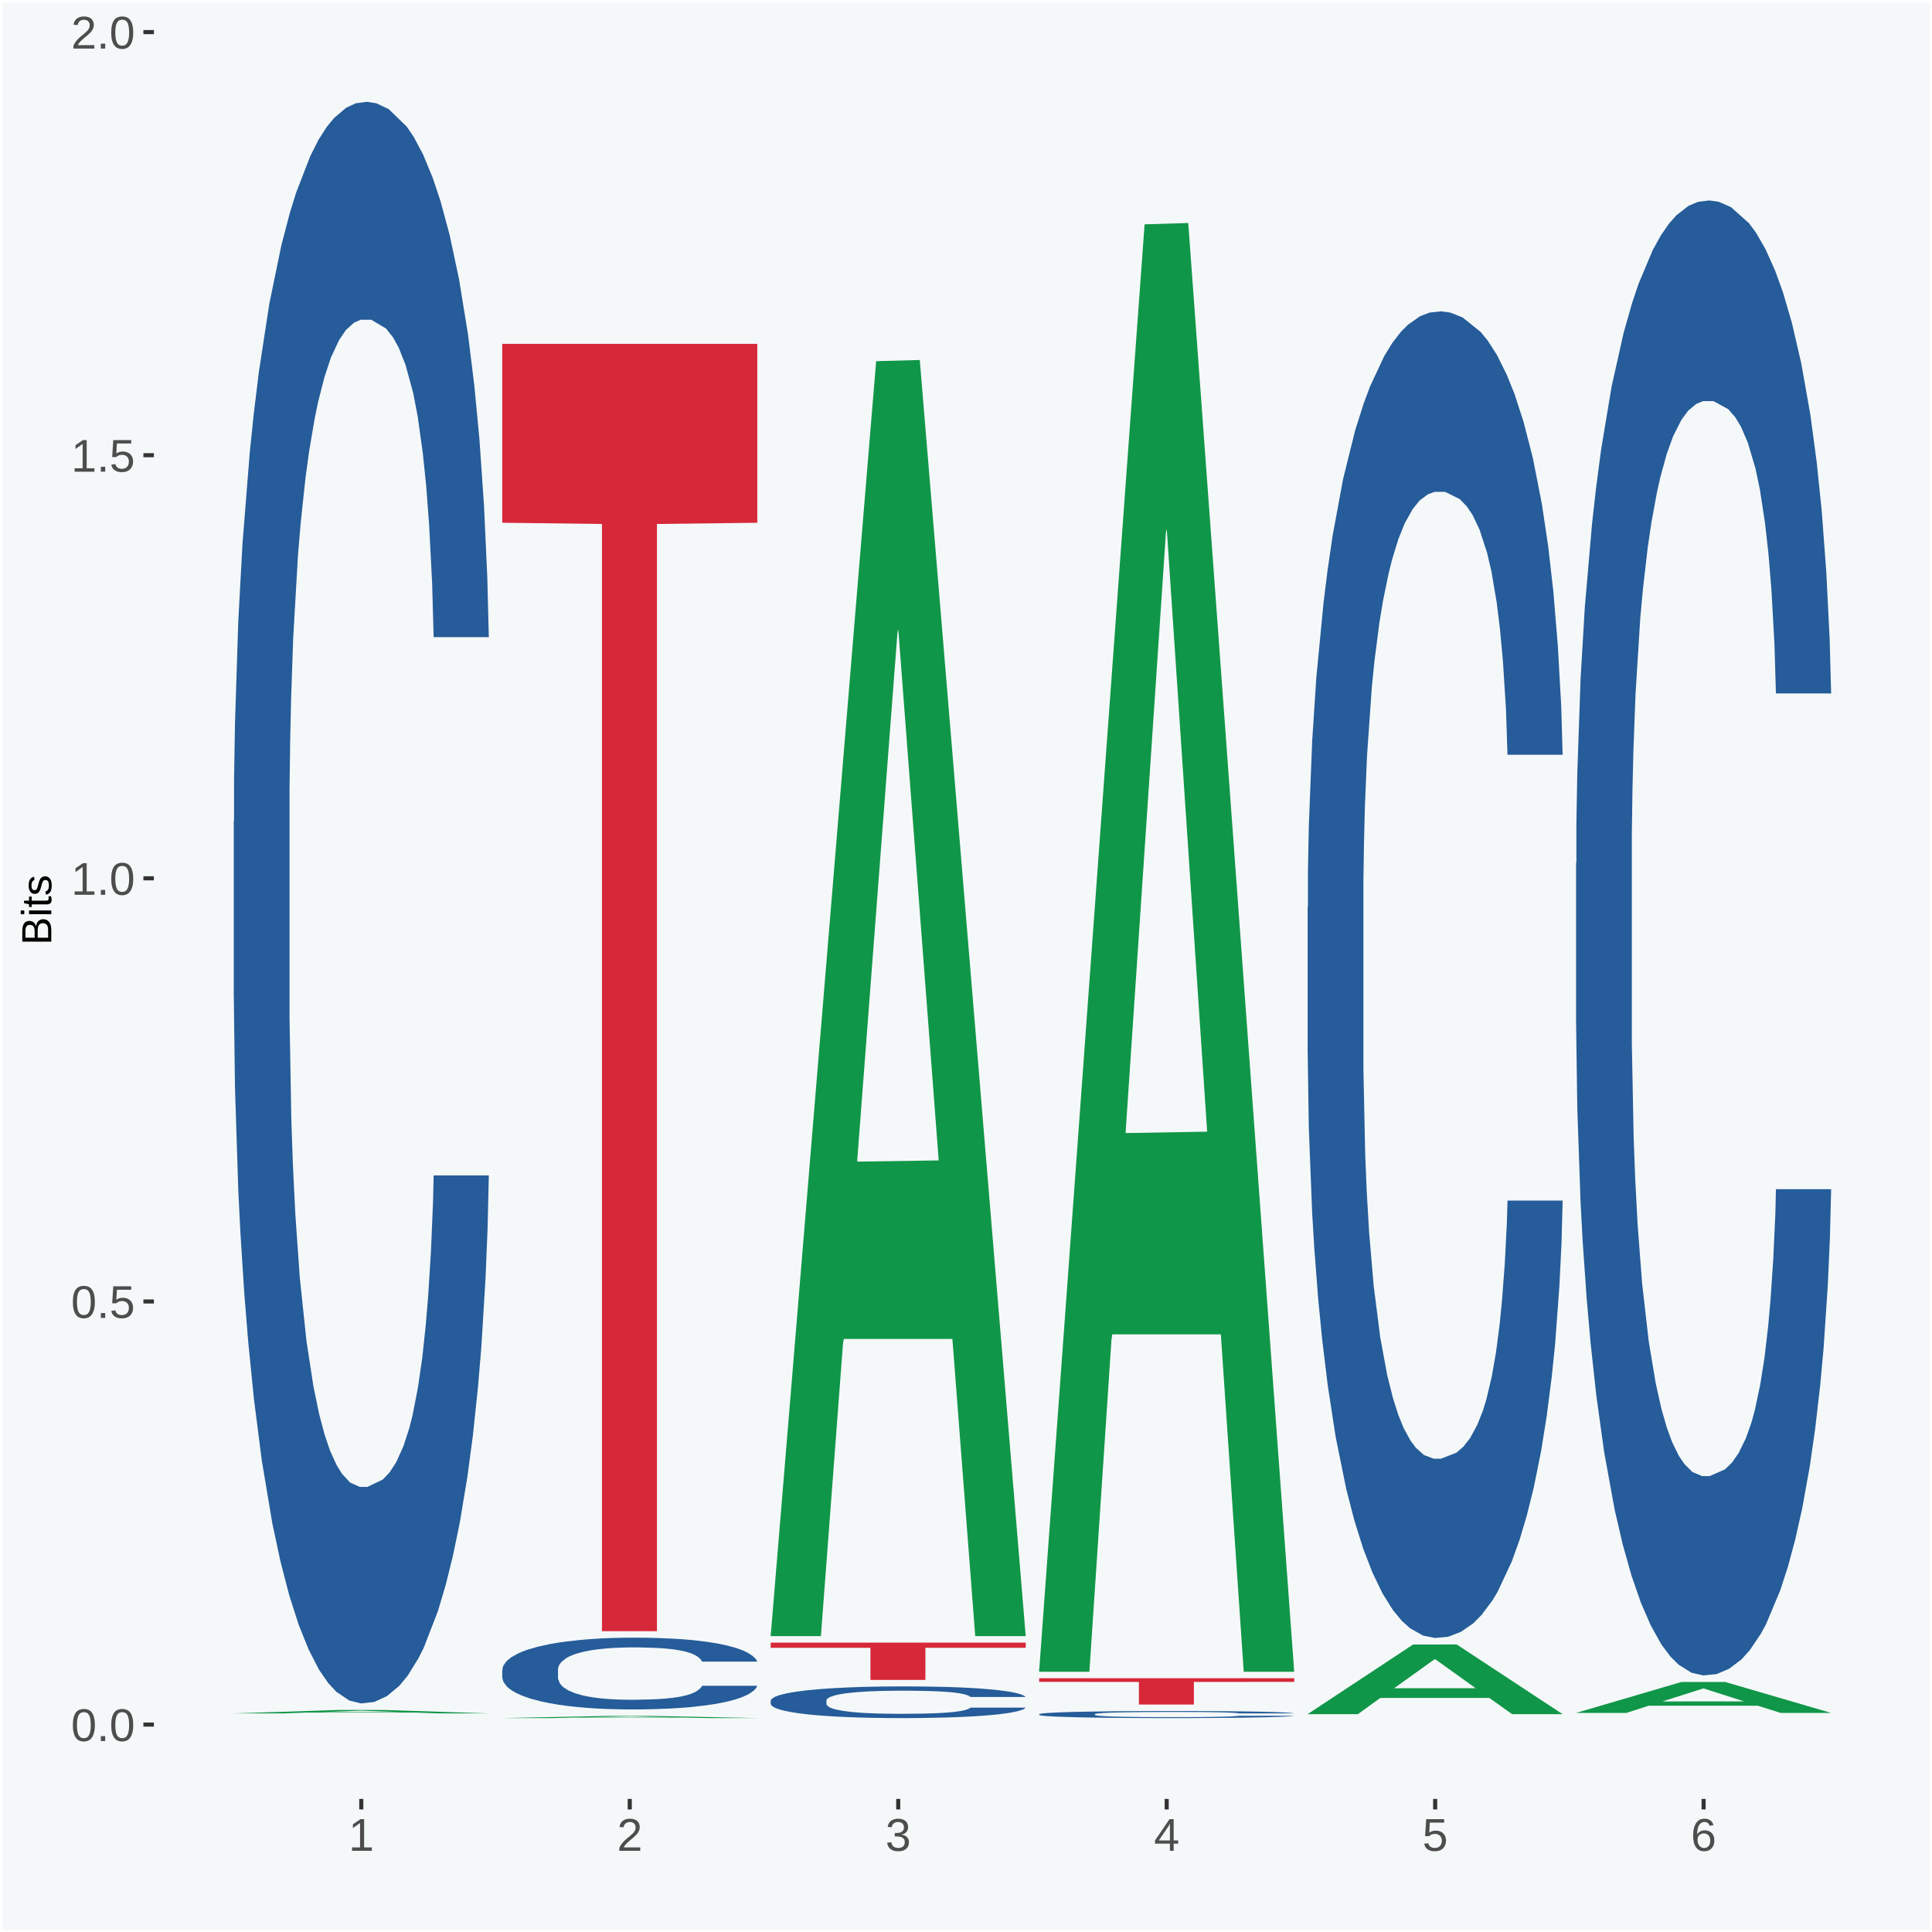 <?xml version="1.0" encoding="UTF-8"?>
<svg xmlns="http://www.w3.org/2000/svg" xmlns:xlink="http://www.w3.org/1999/xlink" width="504pt" height="504pt" viewBox="0 0 504 504" version="1.1">
<defs>
<g>
<symbol overflow="visible" id="glyph0-0">
<path style="stroke:none;" d="M 0.406 0 L 0.406 -8 L 3.594 -8 L 3.594 0 Z M 0.797 -0.406 L 3.188 -0.406 L 3.188 -7.594 L 0.797 -7.594 Z M 0.797 -0.406 "/>
</symbol>
<symbol overflow="visible" id="glyph0-1">
<path style="stroke:none;" d="M 6.203 -4.125 C 6.203 -3.332 6.125 -2.664 5.969 -2.125 C 5.82 -1.582 5.617 -1.145 5.359 -0.812 C 5.098 -0.477 4.789 -0.238 4.438 -0.094 C 4.094 0.051 3.723 0.125 3.328 0.125 C 2.922 0.125 2.539 0.051 2.188 -0.094 C 1.844 -0.238 1.539 -0.477 1.281 -0.812 C 1.031 -1.145 0.832 -1.582 0.688 -2.125 C 0.539 -2.664 0.469 -3.332 0.469 -4.125 C 0.469 -4.957 0.539 -5.645 0.688 -6.188 C 0.832 -6.738 1.035 -7.176 1.297 -7.5 C 1.555 -7.82 1.859 -8.047 2.203 -8.172 C 2.555 -8.305 2.941 -8.375 3.359 -8.375 C 3.754 -8.375 4.125 -8.305 4.469 -8.172 C 4.812 -8.047 5.113 -7.82 5.375 -7.5 C 5.633 -7.176 5.836 -6.738 5.984 -6.188 C 6.129 -5.645 6.203 -4.957 6.203 -4.125 Z M 5.141 -4.125 C 5.141 -4.781 5.098 -5.328 5.016 -5.766 C 4.941 -6.203 4.828 -6.551 4.672 -6.812 C 4.516 -7.07 4.328 -7.254 4.109 -7.359 C 3.891 -7.473 3.641 -7.531 3.359 -7.531 C 3.055 -7.531 2.789 -7.473 2.562 -7.359 C 2.344 -7.254 2.156 -7.07 2 -6.812 C 1.844 -6.551 1.723 -6.203 1.641 -5.766 C 1.566 -5.328 1.531 -4.781 1.531 -4.125 C 1.531 -3.5 1.57 -2.969 1.656 -2.531 C 1.738 -2.094 1.852 -1.742 2 -1.484 C 2.156 -1.223 2.344 -1.035 2.562 -0.922 C 2.789 -0.805 3.047 -0.75 3.328 -0.75 C 3.609 -0.75 3.859 -0.805 4.078 -0.922 C 4.305 -1.035 4.492 -1.223 4.641 -1.484 C 4.797 -1.742 4.914 -2.094 5 -2.531 C 5.094 -2.969 5.141 -3.5 5.141 -4.125 Z M 5.141 -4.125 "/>
</symbol>
<symbol overflow="visible" id="glyph0-2">
<path style="stroke:none;" d="M 1.094 0 L 1.094 -1.281 L 2.234 -1.281 L 2.234 0 Z M 1.094 0 "/>
</symbol>
<symbol overflow="visible" id="glyph0-3">
<path style="stroke:none;" d="M 6.172 -2.688 C 6.172 -2.27 6.109 -1.891 5.984 -1.547 C 5.859 -1.203 5.672 -0.906 5.422 -0.656 C 5.18 -0.414 4.879 -0.223 4.516 -0.078 C 4.148 0.055 3.723 0.125 3.234 0.125 C 2.805 0.125 2.43 0.07 2.109 -0.031 C 1.785 -0.133 1.508 -0.273 1.281 -0.453 C 1.062 -0.629 0.883 -0.836 0.75 -1.078 C 0.625 -1.316 0.535 -1.57 0.484 -1.844 L 1.547 -1.969 C 1.586 -1.812 1.645 -1.66 1.719 -1.516 C 1.801 -1.367 1.91 -1.238 2.047 -1.125 C 2.18 -1.008 2.348 -0.914 2.547 -0.844 C 2.742 -0.781 2.984 -0.75 3.266 -0.75 C 3.535 -0.75 3.781 -0.789 4 -0.875 C 4.227 -0.957 4.422 -1.078 4.578 -1.234 C 4.734 -1.398 4.852 -1.602 4.938 -1.844 C 5.031 -2.082 5.078 -2.359 5.078 -2.672 C 5.078 -2.922 5.035 -3.148 4.953 -3.359 C 4.867 -3.578 4.75 -3.766 4.594 -3.922 C 4.445 -4.078 4.258 -4.195 4.031 -4.281 C 3.812 -4.363 3.562 -4.406 3.281 -4.406 C 3.113 -4.406 2.953 -4.391 2.797 -4.359 C 2.648 -4.328 2.516 -4.285 2.391 -4.234 C 2.266 -4.18 2.148 -4.117 2.047 -4.047 C 1.941 -3.973 1.844 -3.895 1.75 -3.812 L 0.719 -3.812 L 1 -8.25 L 5.688 -8.25 L 5.688 -7.359 L 1.953 -7.359 L 1.797 -4.734 C 1.984 -4.879 2.219 -5.004 2.5 -5.109 C 2.781 -5.211 3.113 -5.266 3.5 -5.266 C 3.914 -5.266 4.285 -5.203 4.609 -5.078 C 4.941 -4.953 5.223 -4.773 5.453 -4.547 C 5.68 -4.316 5.859 -4.047 5.984 -3.734 C 6.109 -3.422 6.172 -3.07 6.172 -2.688 Z M 6.172 -2.688 "/>
</symbol>
<symbol overflow="visible" id="glyph0-4">
<path style="stroke:none;" d="M 0.922 0 L 0.922 -0.891 L 3.016 -0.891 L 3.016 -7.25 L 1.156 -5.922 L 1.156 -6.922 L 3.109 -8.25 L 4.078 -8.25 L 4.078 -0.891 L 6.094 -0.891 L 6.094 0 Z M 0.922 0 "/>
</symbol>
<symbol overflow="visible" id="glyph0-5">
<path style="stroke:none;" d="M 0.609 0 L 0.609 -0.75 C 0.805 -1.207 1.047 -1.609 1.328 -1.953 C 1.617 -2.305 1.922 -2.625 2.234 -2.906 C 2.555 -3.188 2.867 -3.445 3.172 -3.688 C 3.484 -3.938 3.766 -4.18 4.016 -4.422 C 4.266 -4.66 4.469 -4.91 4.625 -5.172 C 4.781 -5.441 4.859 -5.742 4.859 -6.078 C 4.859 -6.316 4.82 -6.523 4.75 -6.703 C 4.676 -6.879 4.57 -7.023 4.438 -7.141 C 4.312 -7.266 4.156 -7.359 3.969 -7.422 C 3.781 -7.484 3.578 -7.516 3.359 -7.516 C 3.141 -7.516 2.938 -7.484 2.75 -7.422 C 2.57 -7.367 2.41 -7.281 2.266 -7.156 C 2.117 -7.039 2 -6.895 1.906 -6.719 C 1.812 -6.551 1.754 -6.352 1.734 -6.125 L 0.656 -6.219 C 0.688 -6.508 0.766 -6.785 0.891 -7.047 C 1.023 -7.316 1.203 -7.551 1.422 -7.75 C 1.648 -7.945 1.922 -8.098 2.234 -8.203 C 2.555 -8.316 2.93 -8.375 3.359 -8.375 C 3.766 -8.375 4.125 -8.328 4.438 -8.234 C 4.758 -8.141 5.031 -7.992 5.25 -7.797 C 5.477 -7.609 5.648 -7.375 5.766 -7.094 C 5.879 -6.812 5.938 -6.488 5.938 -6.125 C 5.938 -5.844 5.883 -5.578 5.781 -5.328 C 5.688 -5.078 5.555 -4.836 5.391 -4.609 C 5.223 -4.379 5.031 -4.16 4.812 -3.953 C 4.594 -3.742 4.363 -3.535 4.125 -3.328 C 3.895 -3.129 3.656 -2.93 3.406 -2.734 C 3.164 -2.535 2.938 -2.336 2.719 -2.141 C 2.508 -1.941 2.32 -1.738 2.156 -1.531 C 1.988 -1.332 1.859 -1.117 1.766 -0.891 L 6.078 -0.891 L 6.078 0 Z M 0.609 0 "/>
</symbol>
<symbol overflow="visible" id="glyph0-6">
<path style="stroke:none;" d="M 6.141 -2.281 C 6.141 -1.906 6.078 -1.566 5.953 -1.266 C 5.836 -0.973 5.66 -0.723 5.422 -0.516 C 5.18 -0.305 4.883 -0.145 4.531 -0.031 C 4.188 0.07 3.789 0.125 3.344 0.125 C 2.832 0.125 2.398 0.062 2.047 -0.062 C 1.703 -0.195 1.414 -0.367 1.188 -0.578 C 0.957 -0.785 0.785 -1.02 0.672 -1.281 C 0.566 -1.551 0.492 -1.832 0.453 -2.125 L 1.547 -2.219 C 1.578 -2 1.633 -1.801 1.719 -1.625 C 1.801 -1.445 1.914 -1.289 2.062 -1.156 C 2.207 -1.031 2.383 -0.93 2.594 -0.859 C 2.801 -0.785 3.051 -0.75 3.344 -0.75 C 3.875 -0.75 4.289 -0.879 4.594 -1.141 C 4.895 -1.41 5.047 -1.801 5.047 -2.312 C 5.047 -2.613 4.977 -2.859 4.844 -3.047 C 4.707 -3.234 4.539 -3.379 4.344 -3.484 C 4.145 -3.586 3.926 -3.656 3.688 -3.688 C 3.445 -3.727 3.227 -3.75 3.031 -3.75 L 2.438 -3.75 L 2.438 -4.656 L 3.016 -4.656 C 3.211 -4.656 3.414 -4.676 3.625 -4.719 C 3.844 -4.758 4.039 -4.832 4.219 -4.938 C 4.395 -5.051 4.539 -5.195 4.656 -5.375 C 4.77 -5.562 4.828 -5.797 4.828 -6.078 C 4.828 -6.523 4.695 -6.875 4.438 -7.125 C 4.188 -7.383 3.801 -7.516 3.281 -7.516 C 2.82 -7.516 2.445 -7.395 2.156 -7.156 C 1.875 -6.914 1.707 -6.578 1.656 -6.141 L 0.594 -6.234 C 0.633 -6.598 0.734 -6.91 0.891 -7.172 C 1.047 -7.441 1.242 -7.664 1.484 -7.844 C 1.734 -8.02 2.008 -8.148 2.312 -8.234 C 2.625 -8.328 2.953 -8.375 3.297 -8.375 C 3.754 -8.375 4.148 -8.316 4.484 -8.203 C 4.816 -8.086 5.086 -7.93 5.297 -7.734 C 5.516 -7.535 5.672 -7.301 5.766 -7.031 C 5.867 -6.77 5.922 -6.488 5.922 -6.188 C 5.922 -5.945 5.883 -5.723 5.812 -5.516 C 5.75 -5.305 5.645 -5.113 5.5 -4.938 C 5.363 -4.77 5.188 -4.625 4.969 -4.5 C 4.75 -4.383 4.488 -4.297 4.188 -4.234 L 4.188 -4.219 C 4.52 -4.176 4.805 -4.098 5.047 -3.984 C 5.297 -3.867 5.5 -3.723 5.656 -3.547 C 5.82 -3.379 5.941 -3.188 6.016 -2.969 C 6.098 -2.75 6.141 -2.52 6.141 -2.281 Z M 6.141 -2.281 "/>
</symbol>
<symbol overflow="visible" id="glyph0-7">
<path style="stroke:none;" d="M 5.156 -1.875 L 5.156 0 L 4.172 0 L 4.172 -1.875 L 0.281 -1.875 L 0.281 -2.688 L 4.062 -8.25 L 5.156 -8.25 L 5.156 -2.703 L 6.328 -2.703 L 6.328 -1.875 Z M 4.172 -7.062 C 4.16 -7.039 4.141 -7.004 4.109 -6.953 C 4.078 -6.898 4.039 -6.836 4 -6.766 C 3.957 -6.691 3.914 -6.617 3.875 -6.547 C 3.844 -6.473 3.812 -6.414 3.781 -6.375 L 1.656 -3.25 C 1.633 -3.219 1.602 -3.176 1.562 -3.125 C 1.531 -3.07 1.492 -3.02 1.453 -2.969 C 1.422 -2.914 1.383 -2.863 1.344 -2.812 C 1.301 -2.77 1.27 -2.734 1.25 -2.703 L 4.172 -2.703 Z M 4.172 -7.062 "/>
</symbol>
<symbol overflow="visible" id="glyph0-8">
<path style="stroke:none;" d="M 6.141 -2.703 C 6.141 -2.285 6.082 -1.906 5.969 -1.562 C 5.852 -1.219 5.68 -0.922 5.453 -0.672 C 5.234 -0.422 4.957 -0.223 4.625 -0.078 C 4.289 0.055 3.91 0.125 3.484 0.125 C 3.004 0.125 2.582 0.031 2.219 -0.156 C 1.863 -0.344 1.566 -0.609 1.328 -0.953 C 1.086 -1.297 0.906 -1.719 0.781 -2.219 C 0.664 -2.727 0.609 -3.301 0.609 -3.938 C 0.609 -4.676 0.676 -5.32 0.812 -5.875 C 0.945 -6.426 1.141 -6.883 1.391 -7.25 C 1.648 -7.625 1.961 -7.906 2.328 -8.094 C 2.691 -8.281 3.102 -8.375 3.562 -8.375 C 3.844 -8.375 4.102 -8.344 4.344 -8.281 C 4.594 -8.227 4.816 -8.133 5.016 -8 C 5.223 -7.875 5.398 -7.703 5.547 -7.484 C 5.703 -7.273 5.828 -7.016 5.922 -6.703 L 4.906 -6.516 C 4.801 -6.867 4.629 -7.125 4.391 -7.281 C 4.148 -7.445 3.867 -7.531 3.547 -7.531 C 3.266 -7.531 3.004 -7.457 2.766 -7.312 C 2.535 -7.176 2.336 -6.973 2.172 -6.703 C 2.004 -6.43 1.875 -6.086 1.781 -5.672 C 1.695 -5.266 1.656 -4.789 1.656 -4.25 C 1.852 -4.602 2.125 -4.875 2.469 -5.062 C 2.812 -5.25 3.207 -5.344 3.656 -5.344 C 4.031 -5.344 4.367 -5.281 4.672 -5.156 C 4.984 -5.031 5.25 -4.852 5.469 -4.625 C 5.688 -4.406 5.852 -4.129 5.969 -3.797 C 6.082 -3.473 6.141 -3.109 6.141 -2.703 Z M 5.078 -2.656 C 5.078 -2.938 5.039 -3.191 4.969 -3.422 C 4.895 -3.66 4.785 -3.859 4.641 -4.016 C 4.504 -4.18 4.332 -4.305 4.125 -4.391 C 3.926 -4.484 3.688 -4.531 3.406 -4.531 C 3.219 -4.531 3.023 -4.5 2.828 -4.438 C 2.629 -4.383 2.453 -4.289 2.297 -4.156 C 2.141 -4.031 2.008 -3.863 1.906 -3.656 C 1.812 -3.457 1.766 -3.207 1.766 -2.906 C 1.766 -2.602 1.801 -2.316 1.875 -2.047 C 1.957 -1.785 2.07 -1.555 2.219 -1.359 C 2.363 -1.172 2.539 -1.02 2.75 -0.906 C 2.957 -0.789 3.191 -0.734 3.453 -0.734 C 3.703 -0.734 3.926 -0.773 4.125 -0.859 C 4.332 -0.953 4.504 -1.082 4.641 -1.25 C 4.785 -1.414 4.895 -1.613 4.969 -1.844 C 5.039 -2.082 5.078 -2.352 5.078 -2.656 Z M 5.078 -2.656 "/>
</symbol>
<symbol overflow="visible" id="glyph1-0">
<path style="stroke:none;" d="M 0 -0.359 L -7.328 -0.359 L -7.328 -3.281 L 0 -3.281 Z M -0.359 -0.734 L -0.359 -2.922 L -6.969 -2.922 L -6.969 -0.734 Z M -0.359 -0.734 "/>
</symbol>
<symbol overflow="visible" id="glyph1-1">
<path style="stroke:none;" d="M -2.125 -6.75 C -1.75 -6.75 -1.426 -6.676 -1.156 -6.531 C -0.883 -6.383 -0.66 -6.18 -0.484 -5.922 C -0.316 -5.672 -0.191 -5.375 -0.109 -5.031 C -0.035 -4.695 0 -4.344 0 -3.969 L 0 -0.906 L -7.562 -0.906 L -7.562 -3.656 C -7.562 -4.07 -7.523 -4.441 -7.453 -4.766 C -7.391 -5.098 -7.281 -5.379 -7.125 -5.609 C -6.977 -5.836 -6.789 -6.008 -6.562 -6.125 C -6.332 -6.25 -6.055 -6.312 -5.734 -6.312 C -5.523 -6.312 -5.328 -6.281 -5.141 -6.219 C -4.953 -6.164 -4.781 -6.078 -4.625 -5.953 C -4.477 -5.836 -4.348 -5.688 -4.234 -5.5 C -4.129 -5.32 -4.047 -5.113 -3.984 -4.875 C -3.953 -5.176 -3.883 -5.441 -3.781 -5.672 C -3.676 -5.91 -3.539 -6.109 -3.375 -6.266 C -3.219 -6.43 -3.031 -6.551 -2.812 -6.625 C -2.602 -6.707 -2.375 -6.75 -2.125 -6.75 Z M -5.609 -5.281 C -6.016 -5.281 -6.305 -5.141 -6.484 -4.859 C -6.66 -4.586 -6.75 -4.188 -6.75 -3.656 L -6.75 -1.922 L -4.344 -1.922 L -4.344 -3.656 C -4.344 -3.957 -4.375 -4.211 -4.438 -4.422 C -4.5 -4.629 -4.582 -4.797 -4.688 -4.922 C -4.801 -5.047 -4.93 -5.133 -5.078 -5.188 C -5.234 -5.25 -5.41 -5.281 -5.609 -5.281 Z M -2.219 -5.719 C -2.457 -5.719 -2.66 -5.672 -2.828 -5.578 C -2.992 -5.492 -3.129 -5.367 -3.234 -5.203 C -3.348 -5.047 -3.426 -4.848 -3.469 -4.609 C -3.52 -4.379 -3.547 -4.125 -3.547 -3.844 L -3.547 -1.922 L -0.828 -1.922 L -0.828 -3.922 C -0.828 -4.18 -0.848 -4.422 -0.891 -4.641 C -0.93 -4.859 -1.004 -5.047 -1.109 -5.203 C -1.211 -5.367 -1.352 -5.492 -1.531 -5.578 C -1.719 -5.672 -1.945 -5.719 -2.219 -5.719 Z M -2.219 -5.719 "/>
</symbol>
<symbol overflow="visible" id="glyph1-2">
<path style="stroke:none;" d="M -7.047 -0.734 L -7.969 -0.734 L -7.969 -1.703 L -7.047 -1.703 Z M 0 -0.734 L -5.812 -0.734 L -5.812 -1.703 L 0 -1.703 Z M 0 -0.734 "/>
</symbol>
<symbol overflow="visible" id="glyph1-3">
<path style="stroke:none;" d="M -0.047 -2.969 C -0.004 -2.82 0.023 -2.672 0.047 -2.516 C 0.078 -2.367 0.094 -2.195 0.094 -2 C 0.094 -1.227 -0.348 -0.844 -1.234 -0.844 L -5.109 -0.844 L -5.109 -0.172 L -5.812 -0.172 L -5.812 -0.875 L -7.109 -1.156 L -7.109 -1.812 L -5.812 -1.812 L -5.812 -2.875 L -5.109 -2.875 L -5.109 -1.812 L -1.438 -1.812 C -1.156 -1.812 -0.957 -1.852 -0.844 -1.938 C -0.738 -2.031 -0.688 -2.191 -0.688 -2.422 C -0.688 -2.516 -0.691 -2.602 -0.703 -2.688 C -0.711 -2.77 -0.727 -2.863 -0.75 -2.969 Z M -0.047 -2.969 "/>
</symbol>
<symbol overflow="visible" id="glyph1-4">
<path style="stroke:none;" d="M -1.609 -5.109 C -1.336 -5.109 -1.094 -5.051 -0.875 -4.938 C -0.664 -4.832 -0.488 -4.68 -0.344 -4.484 C -0.195 -4.285 -0.082 -4.039 0 -3.75 C 0.07 -3.457 0.109 -3.125 0.109 -2.75 C 0.109 -2.406 0.082 -2.098 0.031 -1.828 C -0.02 -1.555 -0.102 -1.316 -0.219 -1.109 C -0.332 -0.91 -0.484 -0.742 -0.672 -0.609 C -0.859 -0.473 -1.086 -0.375 -1.359 -0.312 L -1.531 -1.156 C -1.219 -1.238 -0.988 -1.41 -0.844 -1.672 C -0.695 -1.93 -0.625 -2.289 -0.625 -2.75 C -0.625 -2.957 -0.641 -3.145 -0.672 -3.312 C -0.703 -3.488 -0.75 -3.641 -0.812 -3.766 C -0.883 -3.891 -0.977 -3.984 -1.094 -4.047 C -1.207 -4.117 -1.352 -4.156 -1.531 -4.156 C -1.707 -4.156 -1.848 -4.113 -1.953 -4.031 C -2.066 -3.957 -2.16 -3.844 -2.234 -3.688 C -2.316 -3.539 -2.383 -3.363 -2.438 -3.156 C -2.5 -2.945 -2.562 -2.719 -2.625 -2.469 C -2.688 -2.238 -2.754 -2.008 -2.828 -1.781 C -2.898 -1.551 -3 -1.344 -3.125 -1.156 C -3.25 -0.969 -3.398 -0.816 -3.578 -0.703 C -3.766 -0.586 -4 -0.531 -4.281 -0.531 C -4.812 -0.531 -5.211 -0.719 -5.484 -1.094 C -5.766 -1.477 -5.906 -2.031 -5.906 -2.75 C -5.906 -3.395 -5.789 -3.906 -5.562 -4.281 C -5.332 -4.656 -4.973 -4.895 -4.484 -5 L -4.375 -4.125 C -4.52 -4.094 -4.645 -4.035 -4.75 -3.953 C -4.852 -3.867 -4.938 -3.766 -5 -3.641 C -5.062 -3.516 -5.102 -3.375 -5.125 -3.219 C -5.156 -3.07 -5.172 -2.914 -5.172 -2.75 C -5.172 -2.312 -5.102 -1.988 -4.969 -1.781 C -4.844 -1.582 -4.645 -1.484 -4.375 -1.484 C -4.219 -1.484 -4.086 -1.52 -3.984 -1.594 C -3.879 -1.664 -3.789 -1.77 -3.719 -1.906 C -3.656 -2.051 -3.598 -2.219 -3.547 -2.406 C -3.492 -2.602 -3.438 -2.816 -3.375 -3.047 C -3.332 -3.203 -3.289 -3.359 -3.25 -3.516 C -3.207 -3.68 -3.156 -3.836 -3.094 -3.984 C -3.031 -4.141 -2.957 -4.285 -2.875 -4.422 C -2.789 -4.555 -2.688 -4.672 -2.562 -4.766 C -2.445 -4.867 -2.312 -4.953 -2.156 -5.016 C -2 -5.078 -1.816 -5.109 -1.609 -5.109 Z M -1.609 -5.109 "/>
</symbol>
</g>
<clipPath id="clip1">
  <path d="M 40.148 5.48 L 498.52 5.48 L 498.52 469.281 L 40.148 469.281 Z M 40.148 5.48 "/>
</clipPath>
</defs>
<g id="surface1">
<rect x="0" y="0" width="504" height="504" style="fill:rgb(96.078%,97.255%,97.647%);fill-opacity:1;stroke:none;"/>
<path style="fill:none;stroke-width:1.07;stroke-linecap:round;stroke-linejoin:round;stroke:rgb(100%,100%,100%);stroke-opacity:1;stroke-miterlimit:10;" d="M 0 0 L 504 0 L 504 504 L 0 504 Z M 0 0 " transform="matrix(1,0,0,-1,0,504)"/>
<g clip-path="url(#clip1)" clip-rule="nonzero">
<path style=" stroke:none;fill-rule:nonzero;fill:rgb(96.078%,97.255%,97.647%);fill-opacity:1;" d="M 40.148 469.281 L 498.52 469.281 L 498.52 5.48 L 40.148 5.48 Z M 40.148 469.281 "/>
</g>
<path style=" stroke:none;fill-rule:nonzero;fill:rgb(6.274%,58.824%,28.235%);fill-opacity:1;" d="M 60.98 446.969 L 61.051 446.969 L 88.488 446.07 L 99.871 446.07 L 127.52 446.969 L 114.352 446.969 L 108.379 446.762 L 79.852 446.762 L 74.078 446.969 L 60.98 446.969 L 83.621 446.629 L 104.809 446.629 L 94.32 446.262 L 94.039 446.262 L 83.551 446.629 L 83.621 446.629 Z M 60.98 446.969 "/>
<path style=" stroke:none;fill-rule:nonzero;fill:rgb(14.51%,36.078%,60.001%);fill-opacity:1;" d="M 60.98 214.289 L 61.059 213.91 L 61.059 203.23 L 61.301 188.73 L 62.16 162.02 L 63.262 141.789 L 65.148 118.141 L 66.172 108.219 L 67.512 97.148 L 70.262 79.219 L 73.41 63.949 L 75.609 55.559 L 77.262 50.219 L 80.961 40.68 L 83.078 36.48 L 85.281 33.051 L 87.172 30.762 L 90.32 28.09 L 92.828 26.941 L 95.738 26.559 L 98.18 26.941 L 101.41 28.469 L 106.129 33.051 L 107.93 35.719 L 110.371 40.301 L 112.891 46.398 L 114.93 52.512 L 117.289 61.281 L 119.73 72.73 L 122.09 87.23 L 123.738 100.578 L 125.078 114.699 L 126.262 131.871 L 127.121 150.57 L 127.52 166.211 L 113.121 166.211 L 112.73 152.102 L 111.941 136.828 L 111.16 126.531 L 110.289 118.141 L 108.961 108.602 L 107.781 102.488 L 105.809 95.238 L 104 90.66 L 102.512 87.988 L 100.699 85.699 L 96.852 83.41 L 94.09 83.41 L 92.359 84.18 L 90.238 86.09 L 88.43 88.762 L 86.309 93.328 L 84.66 98.301 L 83 104.781 L 82.059 109.359 L 80.641 117.75 L 79.699 124.621 L 78.441 136.449 L 77.73 144.852 L 76.48 166.59 L 75.93 182.621 L 75.691 193.691 L 75.531 205.898 L 75.531 265.422 L 76 292.129 L 76.398 303.578 L 77.031 316.551 L 78.211 333.34 L 79.941 349.75 L 81.75 361.57 L 83.238 368.82 L 84.66 374.172 L 86.07 378.359 L 87.801 382.18 L 89.219 384.469 L 91.34 386.762 L 93.859 387.898 L 95.82 387.898 L 99.828 385.988 L 101.641 384.09 L 103.371 381.422 L 105.262 377.219 L 106.75 372.641 L 107.621 369.211 L 109.031 361.961 L 110.141 354.32 L 111.078 345.551 L 111.711 337.922 L 112.422 326.469 L 112.969 313.5 L 113.121 306.629 L 127.52 306.629 L 127.199 320.371 L 126.648 333.719 L 125.551 351.648 L 124.68 361.961 L 123.352 374.551 L 121.93 385.23 L 119.969 397.059 L 118.16 405.84 L 116.27 413.469 L 114.23 420.328 L 110.531 429.871 L 109.191 432.539 L 106.359 437.121 L 104.16 439.789 L 100.93 442.469 L 97.629 443.988 L 94.172 444.371 L 91.102 443.609 L 87.719 441.32 L 85.602 439.031 L 83.238 435.602 L 80.488 430.262 L 77.891 423.77 L 75.449 416.141 L 73.172 407.359 L 71.051 397.441 L 68.301 381.031 L 66.25 365.012 L 64.762 350.129 L 63.738 337.539 L 62.711 321.512 L 62.16 310.441 L 61.301 283.73 L 60.98 258.93 Z M 60.98 214.289 "/>
<path style=" stroke:none;fill-rule:nonzero;fill:rgb(6.274%,58.824%,28.235%);fill-opacity:1;" d="M 131.02 448.191 L 131.09 448.191 L 158.52 447.629 L 169.91 447.629 L 197.551 448.191 L 184.379 448.191 L 178.41 448.059 L 149.879 448.059 L 144.121 448.191 L 131.02 448.191 L 153.648 447.98 L 174.852 447.98 L 164.352 447.75 L 164.078 447.75 L 153.578 447.98 L 153.648 447.98 Z M 131.02 448.191 "/>
<path style=" stroke:none;fill-rule:nonzero;fill:rgb(14.51%,36.078%,60.001%);fill-opacity:1;" d="M 131.02 435.629 L 131.102 435.609 L 131.102 435.129 L 131.328 434.48 L 132.199 433.289 L 133.301 432.379 L 135.191 431.32 L 136.211 430.879 L 137.551 430.379 L 140.301 429.578 L 143.441 428.891 L 145.648 428.52 L 147.301 428.281 L 150.988 427.852 L 153.121 427.66 L 155.32 427.512 L 157.211 427.398 L 160.352 427.281 L 162.871 427.23 L 165.781 427.219 L 168.219 427.23 L 171.441 427.301 L 176.16 427.512 L 177.969 427.629 L 180.41 427.828 L 182.922 428.109 L 184.969 428.379 L 187.328 428.77 L 189.762 429.289 L 192.121 429.93 L 193.77 430.531 L 195.109 431.172 L 196.289 431.941 L 197.16 432.77 L 197.551 433.469 L 183.16 433.469 L 182.762 432.84 L 181.98 432.16 L 181.191 431.699 L 180.328 431.32 L 178.988 430.891 L 177.809 430.621 L 175.84 430.289 L 174.039 430.09 L 172.539 429.969 L 170.73 429.871 L 166.879 429.762 L 164.129 429.762 L 162.398 429.801 L 160.27 429.879 L 158.461 430 L 156.34 430.211 L 154.691 430.43 L 153.039 430.719 L 152.09 430.93 L 150.68 431.301 L 149.73 431.609 L 148.48 432.141 L 147.77 432.52 L 146.512 433.488 L 145.961 434.211 L 145.719 434.699 L 145.57 435.25 L 145.57 437.922 L 146.039 439.121 L 146.43 439.629 L 147.059 440.211 L 148.238 440.961 L 149.969 441.699 L 151.781 442.23 L 153.27 442.551 L 154.691 442.789 L 156.102 442.98 L 157.84 443.148 L 159.25 443.25 L 161.371 443.359 L 163.891 443.41 L 165.859 443.41 L 169.871 443.32 L 171.68 443.238 L 173.41 443.121 L 175.289 442.93 L 176.789 442.719 L 177.648 442.57 L 179.07 442.238 L 180.172 441.898 L 181.109 441.512 L 181.738 441.172 L 182.449 440.648 L 183 440.07 L 183.16 439.77 L 197.551 439.77 L 197.238 440.379 L 196.68 440.98 L 195.578 441.781 L 194.719 442.238 L 193.379 442.809 L 191.969 443.289 L 190 443.82 L 188.191 444.211 L 186.301 444.551 L 184.262 444.859 L 180.559 445.289 L 179.23 445.41 L 176.391 445.609 L 174.191 445.73 L 170.969 445.852 L 167.672 445.922 L 164.211 445.941 L 161.141 445.898 L 157.762 445.801 L 155.629 445.699 L 153.27 445.539 L 150.52 445.301 L 147.93 445.012 L 145.488 444.672 L 143.211 444.281 L 141.078 443.828 L 138.328 443.102 L 136.289 442.379 L 134.789 441.711 L 133.77 441.148 L 132.75 440.43 L 132.199 439.941 L 131.328 438.738 L 131.02 437.629 Z M 131.02 435.629 "/>
<path style=" stroke:none;fill-rule:nonzero;fill:rgb(83.922%,15.686%,22.353%);fill-opacity:1;" d="M 131.02 89.699 L 197.551 89.699 L 197.551 136.371 L 171.379 136.691 L 171.379 425.52 L 157.031 425.52 L 157.031 136.691 L 131.02 136.371 Z M 131.02 89.699 "/>
<path style=" stroke:none;fill-rule:nonzero;fill:rgb(6.274%,58.824%,28.235%);fill-opacity:1;" d="M 201.051 426.191 L 201.121 425.879 L 228.559 94.219 L 239.941 93.91 L 267.578 426.82 L 254.41 426.82 L 248.449 349.289 L 220.121 349.289 L 219.91 350.551 L 214.148 426.82 L 201.051 426.82 L 201.051 426.191 L 223.691 303.031 L 244.879 302.719 L 234.391 164.871 L 234.25 164.238 L 234.109 165.18 L 223.621 302.719 L 223.691 303.031 Z M 201.051 426.191 "/>
<path style=" stroke:none;fill-rule:nonzero;fill:rgb(14.51%,36.078%,60.001%);fill-opacity:1;" d="M 201.051 443.641 L 201.129 443.641 L 201.129 443.422 L 201.371 443.141 L 202.23 442.609 L 203.328 442.211 L 205.219 441.738 L 206.238 441.551 L 207.578 441.328 L 210.328 440.969 L 213.48 440.672 L 215.68 440.5 L 217.328 440.398 L 221.031 440.211 L 223.148 440.129 L 225.352 440.059 L 227.238 440.012 L 230.391 439.961 L 232.898 439.941 L 235.809 439.93 L 238.25 439.941 L 241.469 439.969 L 246.191 440.059 L 248 440.109 L 250.441 440.199 L 252.961 440.32 L 255 440.441 L 257.359 440.621 L 259.801 440.84 L 262.16 441.129 L 263.809 441.391 L 265.148 441.672 L 266.328 442.012 L 267.191 442.379 L 267.578 442.691 L 253.191 442.691 L 252.801 442.41 L 252.012 442.109 L 251.23 441.91 L 250.359 441.738 L 249.02 441.551 L 247.84 441.43 L 245.879 441.289 L 244.07 441.199 L 242.578 441.148 L 240.77 441.102 L 236.91 441.051 L 234.16 441.051 L 232.43 441.07 L 230.309 441.109 L 228.5 441.16 L 226.371 441.25 L 224.719 441.352 L 223.07 441.48 L 222.129 441.57 L 220.711 441.73 L 219.77 441.871 L 218.512 442.102 L 217.801 442.27 L 216.539 442.699 L 215.988 443.02 L 215.762 443.238 L 215.602 443.48 L 215.602 444.648 L 216.07 445.18 L 216.469 445.41 L 217.09 445.672 L 218.27 446 L 220 446.32 L 221.809 446.559 L 223.309 446.699 L 224.719 446.809 L 226.141 446.891 L 227.871 446.961 L 229.281 447.012 L 231.41 447.051 L 233.922 447.078 L 235.891 447.078 L 239.898 447.039 L 241.711 447 L 243.441 446.949 L 245.328 446.871 L 246.82 446.77 L 247.691 446.711 L 249.102 446.559 L 250.199 446.41 L 251.148 446.238 L 251.781 446.09 L 252.48 445.859 L 253.031 445.609 L 253.191 445.469 L 267.578 445.469 L 267.27 445.738 L 266.719 446.012 L 265.621 446.359 L 264.75 446.559 L 263.422 446.809 L 262 447.02 L 260.031 447.262 L 258.23 447.43 L 256.34 447.578 L 254.289 447.719 L 250.602 447.91 L 249.262 447.961 L 246.43 448.051 L 244.23 448.102 L 241 448.16 L 237.699 448.191 L 234.238 448.191 L 231.172 448.18 L 227.789 448.129 L 225.672 448.09 L 223.309 448.02 L 220.559 447.91 L 217.961 447.789 L 215.52 447.641 L 213.238 447.461 L 211.121 447.27 L 208.371 446.941 L 206.32 446.621 L 204.828 446.328 L 203.801 446.078 L 202.781 445.762 L 202.23 445.539 L 201.371 445.02 L 201.051 444.531 Z M 201.051 443.641 "/>
<path style=" stroke:none;fill-rule:nonzero;fill:rgb(83.922%,15.686%,22.353%);fill-opacity:1;" d="M 201.051 428.512 L 267.578 428.512 L 267.578 429.859 L 241.41 429.871 L 241.41 438.238 L 227.07 438.238 L 227.07 429.871 L 201.051 429.859 Z M 201.051 428.512 "/>
<path style=" stroke:none;fill-rule:nonzero;fill:rgb(6.274%,58.824%,28.235%);fill-opacity:1;" d="M 271.09 435.398 L 271.148 435.039 L 298.59 58.52 L 309.98 58.172 L 337.621 436.109 L 324.449 436.109 L 318.48 348.102 L 290.148 348.102 L 289.949 349.52 L 284.191 436.109 L 271.09 436.109 L 271.09 435.398 L 293.719 295.578 L 314.91 295.219 L 304.422 138.719 L 304.281 138.012 L 304.148 139.078 L 293.648 295.219 L 293.719 295.578 Z M 271.09 435.398 "/>
<path style=" stroke:none;fill-rule:nonzero;fill:rgb(14.51%,36.078%,60.001%);fill-opacity:1;" d="M 271.09 447.18 L 271.16 447.18 L 271.16 447.129 L 271.398 447.07 L 272.27 446.949 L 273.371 446.859 L 275.25 446.762 L 276.281 446.711 L 277.609 446.66 L 280.371 446.578 L 283.512 446.52 L 285.711 446.48 L 287.359 446.461 L 291.059 446.41 L 293.18 446.398 L 295.391 446.379 L 297.27 446.371 L 300.422 446.359 L 302.941 446.352 L 308.281 446.352 L 311.512 446.359 L 316.23 446.379 L 318.039 446.391 L 320.469 446.41 L 322.988 446.441 L 325.031 446.469 L 327.391 446.5 L 329.828 446.559 L 332.191 446.621 L 333.84 446.68 L 335.18 446.738 L 336.359 446.82 L 337.219 446.898 L 337.621 446.969 L 323.23 446.969 L 322.828 446.91 L 322.051 446.84 L 321.262 446.789 L 320.391 446.762 L 319.059 446.711 L 317.879 446.691 L 315.91 446.648 L 314.102 446.629 L 312.609 446.621 L 310.801 446.609 L 306.949 446.602 L 304.191 446.602 L 302.461 446.609 L 300.34 446.609 L 298.531 446.629 L 296.41 446.648 L 294.762 446.672 L 293.109 446.699 L 292.16 446.719 L 290.75 446.75 L 289.801 446.781 L 288.539 446.84 L 287.84 446.871 L 286.578 446.969 L 286.031 447.039 L 285.789 447.09 L 285.629 447.141 L 285.629 447.398 L 286.109 447.52 L 286.5 447.57 L 287.129 447.629 L 288.309 447.699 L 290.039 447.781 L 291.852 447.828 L 293.34 447.859 L 294.762 447.879 L 296.172 447.898 L 297.898 447.922 L 299.32 447.93 L 301.441 447.941 L 309.941 447.941 L 311.738 447.93 L 313.469 447.922 L 315.359 447.898 L 316.859 447.879 L 317.719 447.859 L 319.141 447.828 L 320.238 447.801 L 321.18 447.762 L 321.809 447.719 L 322.52 447.672 L 323.07 447.621 L 323.23 447.59 L 337.621 447.59 L 337.301 447.648 L 336.75 447.711 L 335.648 447.781 L 334.789 447.828 L 333.449 447.891 L 332.031 447.93 L 330.07 447.988 L 328.262 448.02 L 326.371 448.059 L 324.328 448.09 L 320.629 448.129 L 319.289 448.141 L 316.461 448.16 L 314.262 448.172 L 311.039 448.191 L 301.211 448.191 L 297.82 448.18 L 295.699 448.172 L 293.34 448.148 L 290.59 448.129 L 287.988 448.102 L 285.559 448.07 L 283.281 448.031 L 281.148 447.988 L 278.398 447.91 L 276.352 447.84 L 274.859 447.781 L 273.84 447.719 L 272.82 447.648 L 272.27 447.602 L 271.398 447.488 L 271.09 447.379 Z M 271.09 447.18 "/>
<path style=" stroke:none;fill-rule:nonzero;fill:rgb(83.922%,15.686%,22.353%);fill-opacity:1;" d="M 271.09 437.801 L 337.621 437.801 L 337.621 438.75 L 311.449 438.762 L 311.449 444.66 L 297.102 444.66 L 297.102 438.762 L 271.09 438.75 Z M 271.09 437.801 "/>
<path style=" stroke:none;fill-rule:nonzero;fill:rgb(6.274%,58.824%,28.235%);fill-opacity:1;" d="M 341.121 447.141 L 341.191 447.121 L 368.621 429.012 L 380.012 428.988 L 407.648 447.18 L 394.48 447.18 L 388.512 442.941 L 360.191 442.941 L 359.98 443.012 L 354.219 447.18 L 341.121 447.18 L 341.121 447.141 L 363.75 440.41 L 384.949 440.398 L 374.449 432.871 L 374.32 432.828 L 374.18 432.891 L 363.691 440.398 L 363.75 440.41 Z M 341.121 447.141 "/>
<path style=" stroke:none;fill-rule:nonzero;fill:rgb(14.51%,36.078%,60.001%);fill-opacity:1;" d="M 341.121 236.719 L 341.199 236.398 L 341.199 227.551 L 341.43 215.539 L 342.301 193.422 L 343.398 176.672 L 345.289 157.078 L 346.309 148.859 L 347.648 139.691 L 350.398 124.84 L 353.539 112.199 L 355.75 105.238 L 357.398 100.82 L 361.09 92.922 L 363.219 89.441 L 365.422 86.602 L 367.309 84.699 L 370.449 82.488 L 372.969 81.539 L 375.879 81.219 L 378.32 81.539 L 381.539 82.801 L 386.262 86.602 L 388.07 88.809 L 390.512 92.602 L 393.02 97.66 L 395.07 102.711 L 397.43 109.98 L 399.871 119.461 L 402.23 131.469 L 403.879 142.539 L 405.211 154.23 L 406.391 168.449 L 407.262 183.941 L 407.648 196.898 L 393.262 196.898 L 392.871 185.199 L 392.078 172.559 L 391.289 164.031 L 390.43 157.078 L 389.09 149.172 L 387.91 144.121 L 385.949 138.109 L 384.141 134.32 L 382.641 132.109 L 380.828 130.211 L 376.98 128.309 L 374.23 128.309 L 372.5 128.949 L 370.371 130.531 L 368.57 132.738 L 366.441 136.531 L 364.789 140.641 L 363.141 146.012 L 362.199 149.809 L 360.781 156.762 L 359.84 162.449 L 358.578 172.25 L 357.871 179.199 L 356.609 197.211 L 356.059 210.488 L 355.828 219.648 L 355.672 229.77 L 355.672 279.07 L 356.141 301.191 L 356.531 310.68 L 357.16 321.422 L 358.34 335.328 L 360.07 348.922 L 361.879 358.719 L 363.379 364.719 L 364.789 369.148 L 366.211 372.621 L 367.941 375.781 L 369.352 377.68 L 371.48 379.578 L 373.988 380.52 L 375.961 380.52 L 379.969 378.941 L 381.781 377.359 L 383.512 375.148 L 385.398 371.672 L 386.891 367.879 L 387.75 365.039 L 389.172 359.031 L 390.27 352.711 L 391.219 345.441 L 391.84 339.121 L 392.551 329.641 L 393.102 318.891 L 393.262 313.199 L 407.648 313.199 L 407.34 324.578 L 406.789 335.641 L 405.691 350.5 L 404.82 359.031 L 403.48 369.461 L 402.07 378.309 L 400.102 388.109 L 398.289 395.379 L 396.41 401.699 L 394.359 407.391 L 390.66 415.289 L 389.328 417.5 L 386.5 421.289 L 384.289 423.512 L 381.07 425.719 L 377.77 426.98 L 374.309 427.301 L 371.238 426.672 L 367.859 424.77 L 365.73 422.871 L 363.379 420.031 L 360.621 415.609 L 358.031 410.23 L 355.59 403.91 L 353.309 396.641 L 351.191 388.422 L 348.43 374.828 L 346.391 361.559 L 344.891 349.23 L 343.871 338.801 L 342.852 325.531 L 342.301 316.359 L 341.43 294.238 L 341.121 273.699 Z M 341.121 236.719 "/>
<path style=" stroke:none;fill-rule:nonzero;fill:rgb(6.274%,58.824%,28.235%);fill-opacity:1;" d="M 411.148 446.84 L 411.219 446.828 L 438.66 438.77 L 450.039 438.77 L 477.691 446.852 L 464.52 446.852 L 458.551 444.969 L 430.219 444.969 L 430.02 445 L 424.25 446.852 L 411.148 446.852 L 411.148 446.84 L 433.789 443.852 L 454.98 443.84 L 444.488 440.488 L 444.352 440.469 L 444.211 440.5 L 433.719 443.84 L 433.789 443.852 Z M 411.148 446.84 "/>
<path style=" stroke:none;fill-rule:nonzero;fill:rgb(14.51%,36.078%,60.001%);fill-opacity:1;" d="M 411.148 225.18 L 411.23 224.828 L 411.23 214.988 L 411.469 201.629 L 412.328 177.039 L 413.43 158.41 L 415.32 136.629 L 416.34 127.488 L 417.68 117.301 L 420.43 100.781 L 423.578 86.73 L 425.781 79 L 427.43 74.078 L 431.129 65.289 L 433.25 61.43 L 435.449 58.262 L 437.34 56.148 L 440.488 53.691 L 443 52.641 L 445.91 52.289 L 448.352 52.641 L 451.578 54.051 L 456.289 58.262 L 458.102 60.719 L 460.539 64.941 L 463.059 70.559 L 465.102 76.18 L 467.461 84.27 L 469.898 94.809 L 472.262 108.16 L 473.91 120.461 L 475.25 133.461 L 476.43 149.281 L 477.289 166.488 L 477.691 180.898 L 463.289 180.898 L 462.898 167.898 L 462.109 153.84 L 461.328 144.359 L 460.461 136.629 L 459.129 127.84 L 457.949 122.219 L 455.98 115.539 L 454.172 111.32 L 452.68 108.859 L 450.871 106.762 L 447.012 104.648 L 444.262 104.648 L 442.531 105.352 L 440.41 107.109 L 438.602 109.57 L 436.48 113.781 L 434.82 118.352 L 433.172 124.328 L 432.23 128.539 L 430.809 136.27 L 429.871 142.602 L 428.609 153.488 L 427.898 161.219 L 426.648 181.25 L 426.102 196.012 L 425.859 206.199 L 425.699 217.449 L 425.699 272.27 L 426.172 296.859 L 426.57 307.41 L 427.199 319.352 L 428.379 334.82 L 430.109 349.93 L 431.922 360.82 L 433.41 367.5 L 434.82 372.422 L 436.238 376.281 L 437.969 379.789 L 439.391 381.898 L 441.512 384.012 L 444.031 385.07 L 445.988 385.07 L 450 383.309 L 451.809 381.551 L 453.539 379.09 L 455.43 375.23 L 456.922 371.012 L 457.789 367.852 L 459.199 361.172 L 460.309 354.141 L 461.25 346.059 L 461.879 339.031 L 462.59 328.488 L 463.141 316.539 L 463.289 310.219 L 477.691 310.219 L 477.371 322.871 L 476.82 335.172 L 475.719 351.68 L 474.852 361.172 L 473.52 372.77 L 472.102 382.609 L 470.141 393.5 L 468.328 401.578 L 466.441 408.609 L 464.391 414.93 L 460.699 423.719 L 459.359 426.18 L 456.531 430.398 L 454.328 432.859 L 451.102 435.32 L 447.801 436.719 L 444.34 437.07 L 441.27 436.371 L 437.891 434.262 L 435.77 432.148 L 433.41 428.988 L 430.66 424.07 L 428.059 418.102 L 425.621 411.07 L 423.34 402.988 L 421.219 393.852 L 418.469 378.738 L 416.422 363.98 L 414.93 350.281 L 413.91 338.68 L 412.879 323.922 L 412.328 313.73 L 411.469 289.129 L 411.148 266.289 Z M 411.148 225.18 "/>
<g style="fill:rgb(30.196%,30.196%,30.196%);fill-opacity:1;">
  <use xlink:href="#glyph0-1" x="18.54" y="454.19"/>
  <use xlink:href="#glyph0-2" x="25.212" y="454.19"/>
  <use xlink:href="#glyph0-1" x="28.548" y="454.19"/>
</g>
<g style="fill:rgb(30.196%,30.196%,30.196%);fill-opacity:1;">
  <use xlink:href="#glyph0-1" x="18.54" y="343.81"/>
  <use xlink:href="#glyph0-2" x="25.212" y="343.81"/>
  <use xlink:href="#glyph0-3" x="28.548" y="343.81"/>
</g>
<g style="fill:rgb(30.196%,30.196%,30.196%);fill-opacity:1;">
  <use xlink:href="#glyph0-4" x="18.54" y="233.43"/>
  <use xlink:href="#glyph0-2" x="25.212" y="233.43"/>
  <use xlink:href="#glyph0-1" x="28.548" y="233.43"/>
</g>
<g style="fill:rgb(30.196%,30.196%,30.196%);fill-opacity:1;">
  <use xlink:href="#glyph0-4" x="18.54" y="123.05"/>
  <use xlink:href="#glyph0-2" x="25.212" y="123.05"/>
  <use xlink:href="#glyph0-3" x="28.548" y="123.05"/>
</g>
<g style="fill:rgb(30.196%,30.196%,30.196%);fill-opacity:1;">
  <use xlink:href="#glyph0-5" x="18.54" y="12.67"/>
  <use xlink:href="#glyph0-2" x="25.212" y="12.67"/>
  <use xlink:href="#glyph0-1" x="28.548" y="12.67"/>
</g>
<path style="fill:none;stroke-width:1.07;stroke-linecap:butt;stroke-linejoin:round;stroke:rgb(20%,20%,20%);stroke-opacity:1;stroke-miterlimit:10;" d="M 37.41 54.109 L 40.148 54.109 " transform="matrix(1,0,0,-1,0,504)"/>
<path style="fill:none;stroke-width:1.07;stroke-linecap:butt;stroke-linejoin:round;stroke:rgb(20%,20%,20%);stroke-opacity:1;stroke-miterlimit:10;" d="M 37.41 164.488 L 40.148 164.488 " transform="matrix(1,0,0,-1,0,504)"/>
<path style="fill:none;stroke-width:1.07;stroke-linecap:butt;stroke-linejoin:round;stroke:rgb(20%,20%,20%);stroke-opacity:1;stroke-miterlimit:10;" d="M 37.41 274.871 L 40.148 274.871 " transform="matrix(1,0,0,-1,0,504)"/>
<path style="fill:none;stroke-width:1.07;stroke-linecap:butt;stroke-linejoin:round;stroke:rgb(20%,20%,20%);stroke-opacity:1;stroke-miterlimit:10;" d="M 37.41 385.25 L 40.148 385.25 " transform="matrix(1,0,0,-1,0,504)"/>
<path style="fill:none;stroke-width:1.07;stroke-linecap:butt;stroke-linejoin:round;stroke:rgb(20%,20%,20%);stroke-opacity:1;stroke-miterlimit:10;" d="M 37.41 495.629 L 40.148 495.629 " transform="matrix(1,0,0,-1,0,504)"/>
<path style="fill:none;stroke-width:1.07;stroke-linecap:butt;stroke-linejoin:round;stroke:rgb(20%,20%,20%);stroke-opacity:1;stroke-miterlimit:10;" d="M 94.25 31.98 L 94.25 34.719 " transform="matrix(1,0,0,-1,0,504)"/>
<path style="fill:none;stroke-width:1.07;stroke-linecap:butt;stroke-linejoin:round;stroke:rgb(20%,20%,20%);stroke-opacity:1;stroke-miterlimit:10;" d="M 164.281 31.98 L 164.281 34.719 " transform="matrix(1,0,0,-1,0,504)"/>
<path style="fill:none;stroke-width:1.07;stroke-linecap:butt;stroke-linejoin:round;stroke:rgb(20%,20%,20%);stroke-opacity:1;stroke-miterlimit:10;" d="M 234.32 31.98 L 234.32 34.719 " transform="matrix(1,0,0,-1,0,504)"/>
<path style="fill:none;stroke-width:1.07;stroke-linecap:butt;stroke-linejoin:round;stroke:rgb(20%,20%,20%);stroke-opacity:1;stroke-miterlimit:10;" d="M 304.352 31.98 L 304.352 34.719 " transform="matrix(1,0,0,-1,0,504)"/>
<path style="fill:none;stroke-width:1.07;stroke-linecap:butt;stroke-linejoin:round;stroke:rgb(20%,20%,20%);stroke-opacity:1;stroke-miterlimit:10;" d="M 374.391 31.98 L 374.391 34.719 " transform="matrix(1,0,0,-1,0,504)"/>
<path style="fill:none;stroke-width:1.07;stroke-linecap:butt;stroke-linejoin:round;stroke:rgb(20%,20%,20%);stroke-opacity:1;stroke-miterlimit:10;" d="M 444.422 31.98 L 444.422 34.719 " transform="matrix(1,0,0,-1,0,504)"/>
<g style="fill:rgb(30.196%,30.196%,30.196%);fill-opacity:1;">
  <use xlink:href="#glyph0-4" x="90.91" y="482.82"/>
</g>
<g style="fill:rgb(30.196%,30.196%,30.196%);fill-opacity:1;">
  <use xlink:href="#glyph0-5" x="160.95" y="482.82"/>
</g>
<g style="fill:rgb(30.196%,30.196%,30.196%);fill-opacity:1;">
  <use xlink:href="#glyph0-6" x="230.98" y="482.82"/>
</g>
<g style="fill:rgb(30.196%,30.196%,30.196%);fill-opacity:1;">
  <use xlink:href="#glyph0-7" x="301.02" y="482.82"/>
</g>
<g style="fill:rgb(30.196%,30.196%,30.196%);fill-opacity:1;">
  <use xlink:href="#glyph0-3" x="371.05" y="482.82"/>
</g>
<g style="fill:rgb(30.196%,30.196%,30.196%);fill-opacity:1;">
  <use xlink:href="#glyph0-8" x="441.08" y="482.82"/>
</g>
<g style="fill:rgb(0%,0%,0%);fill-opacity:1;">
  <use xlink:href="#glyph1-1" x="13.38" y="246.55"/>
  <use xlink:href="#glyph1-2" x="13.38" y="239.213"/>
  <use xlink:href="#glyph1-3" x="13.38" y="236.771"/>
  <use xlink:href="#glyph1-4" x="13.38" y="233.713"/>
</g>
</g>
</svg>
